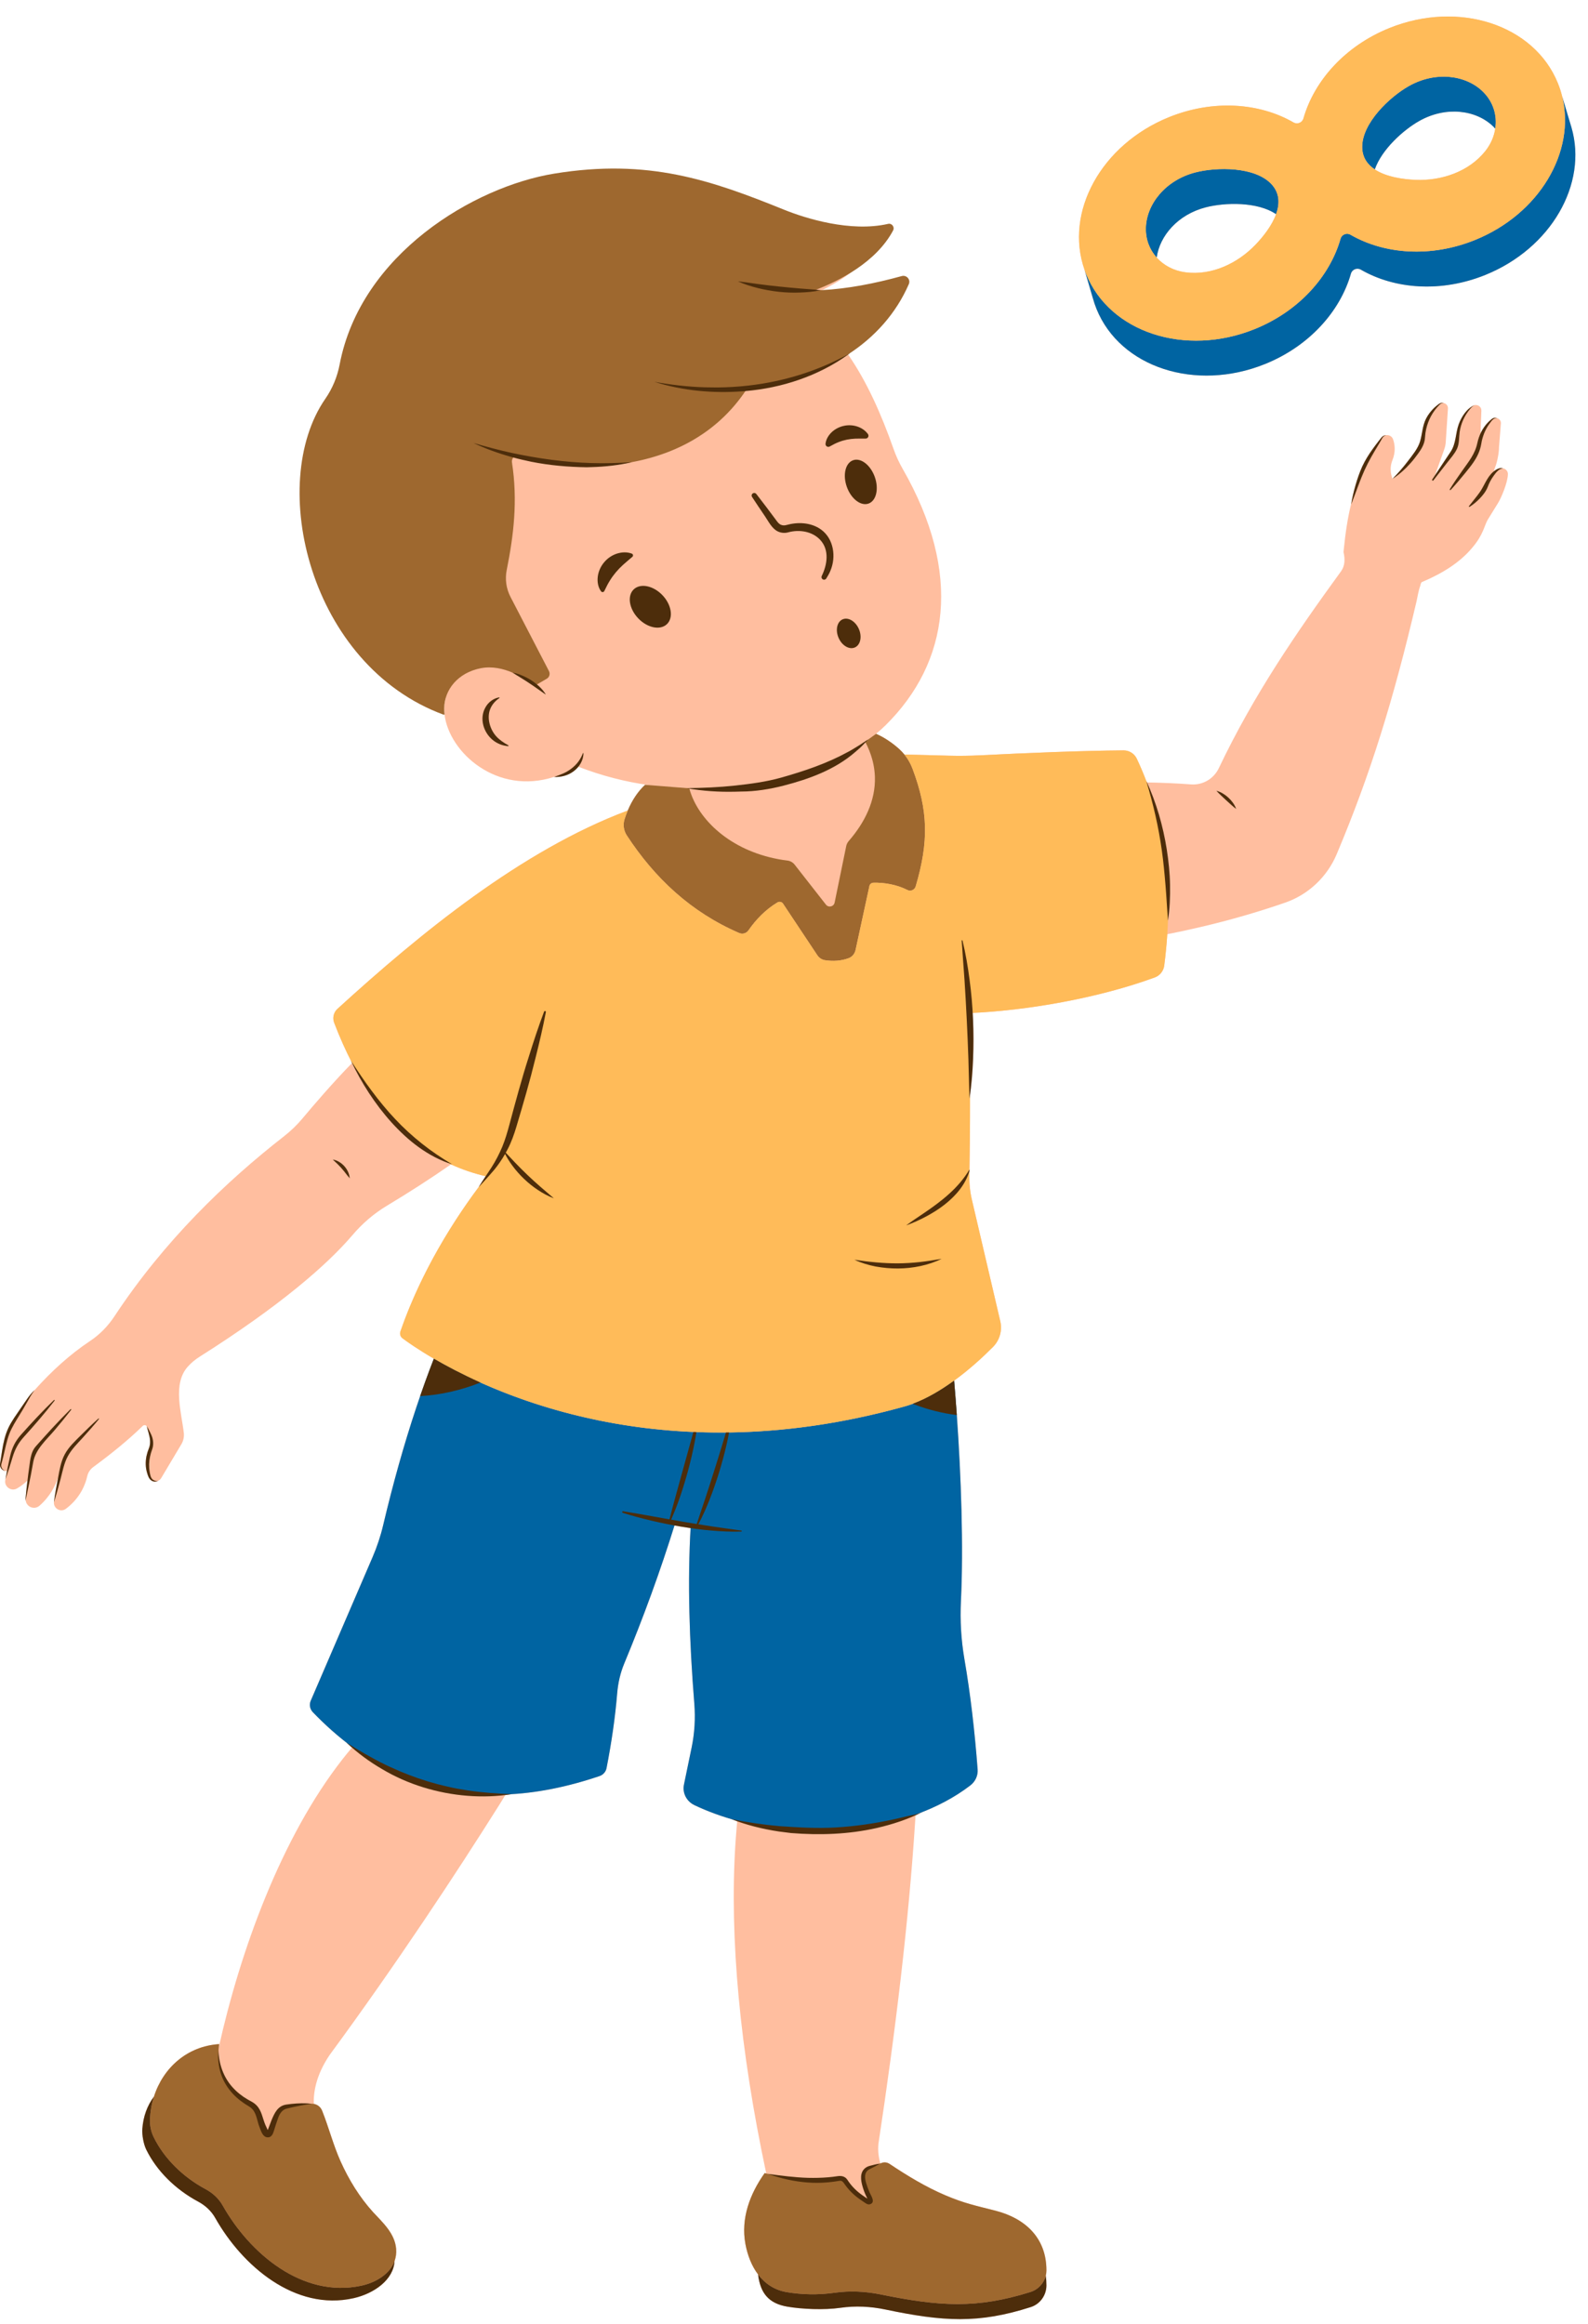 <?xml version="1.0" encoding="UTF-8"?><svg xmlns="http://www.w3.org/2000/svg" xmlns:xlink="http://www.w3.org/1999/xlink" height="1478.4" preserveAspectRatio="xMidYMid meet" version="1.0" viewBox="-0.0 -10.5 1010.2 1478.4" width="1010.2" zoomAndPan="magnify"><g id="change1_1"><path d="M999.653,70.475h0.011l-0.132-0.419 c-0.022-0.066-0.044-0.143-0.066-0.209l-5.706-19 c-0.694-2.842-1.597-5.65-2.721-8.415c-15.057-37.229-63.09-52.924-107.28-35.048 c-27.965,11.312-47.692,33.362-54.587,57.462c-0.771,2.709-3.866,3.965-6.311,2.555 c-21.709-12.545-51.217-14.682-79.182-3.37 c-43.176,17.469-66.703,60.502-53.728,97.191l5.309,18.141h0.011 c0.617,2.236,1.366,4.461,2.258,6.664c15.057,37.229,63.079,52.913,107.269,35.048 c27.977-11.312,47.703-33.362,54.587-57.473c0.771-2.699,3.877-3.954,6.311-2.544 c21.709,12.534,51.217,14.671,79.193,3.359 C986.788,147.465,1010.194,106.425,999.653,70.475z M798.784,145.075 c-11.367,11.918-27.932,19.881-44.674,17.678c-7.325-0.958-13.768-4.351-18.284-9.384 c1.917-13.922,13.515-27.36,31.116-31.931 c12.281-3.183,33.12-3.701,44.828,4.329 C809.116,133.124,803.443,140.195,798.784,145.075z M944.89,85.597 c-10.508,13.217-27.955,19.011-44.399,18.339 c-7.809-0.319-18.614-1.795-25.917-6.642c4.395-12.733,18.141-25.091,28.263-30.818 c17.116-9.66,36.391-7.016,47.13,3.558c0.43,0.43,0.848,0.859,1.234,1.3 C950.441,76.367,948.304,81.291,944.89,85.597z M956.003,287.424 c0.033-0.011,0.055-0.022,0.088-0.022c-1.399-0.396-2.963,0.11-4.218,0.859 c-0.551,0.33-1.068,0.705-1.542,1.09c0.044-0.242,0.088-0.474,0.143-0.727 l0.76-2.203c1.212-2.875,2.401-9.175,2.346-12.292l1.223-15.497 c-0.033-1.52-1.024-2.632-2.258-3.04c0.011,0,0.011,0,0.022,0 c-0.529-0.253-1.157-0.363-1.773-0.297c-0.628,0.077-1.234,0.341-1.74,0.738 c-0.947,0.727-1.839,1.553-2.677,2.423c-1.641,1.751-3.051,3.767-4.141,5.948 c-0.154,0.286-0.286,0.595-0.419,0.892l0.551-14.484 c0.11-2.478-2.192-4.053-4.307-3.547c0.132-0.055,0.242-0.132,0.374-0.187 c-0.165,0.066-0.33,0.143-0.496,0.209c-0.374,0.11-0.738,0.286-1.09,0.529 c-4.285,2.346-7.324,7.258-8.911,11.675c-2.06,5.772-1.619,12.193-5.133,17.458 c0,0.011-3.921,5.86-3.921,5.86c-2.005,3.007-4.009,6.014-6.003,9.043 l5.86-16.455c0.54-1.509,0.87-3.095,0.969-4.714l1.388-21.28 c0.121-1.817-1.156-3.172-2.676-3.481c-0.595-0.187-1.278-0.209-1.917-0.011 c-0.672,0.187-1.201,0.639-1.707,1.002c-1.024,0.76-1.994,1.619-2.919,2.522 c-1.807,1.85-3.415,3.943-4.626,6.267c-2.434,4.681-2.423,9.748-3.91,14.737 c-1.355,4.516-4.868,8.679-7.677,12.391c-2.996,3.976-6.311,7.721-9.869,11.345 l-0.011,0.011c-1.267-3.822-1.707-7.677-0.022-11.873 c2.148-5.331,1.608-9.913,0.43-13.316c-0.694-1.961-2.61-2.908-4.406-2.643 c-1.046,0.022-2.126,0.518-2.864,1.366c-0.694,0.837-1.311,1.652-1.972,2.478 c-1.278,1.663-2.566,3.337-3.778,5.056c-2.467,3.426-4.714,7.049-6.542,10.926 c-1.762,3.899-3.128,7.886-4.307,11.94c-1.035,3.591-1.884,7.214-2.555,10.893 c-2.533,10.045-3.877,19.672-4.923,29.948c-0.055,0.595-0.11,1.19-0.176,1.784 c0.991,4.329,1.024,8.646-1.608,12.259 c-28.142,38.715-55.325,78.147-77.75,125.266 c-3.216,6.73-10.243,10.838-17.678,10.265 c-8.745-0.672-18.394-1.079-28.021-1.245c-0.132-0.297-0.253-0.595-0.397-0.892 c0.022,0.066,0.044,0.132,0.055,0.187c-1.817-4.791-3.844-9.582-6.091-14.363 c-1.542-3.282-4.868-5.364-8.492-5.331c-26.655,0.209-61.493,1.641-91.177,3.139 c-6.598,0.33-13.206,0.419-19.804,0.242l-28.373-0.738 c-1.024-1.245-2.137-2.434-3.337-3.525c-4.527-4.119-9.979-7.622-14.671-9.66 l-0.385,0.275c2.236-1.784,4.373-3.69,6.41-5.705 c40.5-40.037,49.025-96.651,10.827-163.233 c-2.247-3.943-4.163-8.052-5.661-12.325c-8.029-22.789-17.094-43.088-28.99-60.282 c0.286-0.198,0.672-0.551,0.958-0.76c-0.231,0.121-0.562,0.408-0.793,0.529 c-0.077,0.044-0.154,0.077-0.231,0.121l-0.749-2.214 c12.667-9.748,22.943-22.194,29.552-37.383c1.201-2.754-1.366-5.661-4.263-4.868 c-16.257,4.461-32.371,7.655-48.728,8.525c-0.738,0.154-1.476,0.275-2.214,0.408 l-0.782-0.672c13.724-5.298,36.237-16.522,46.492-35.775 c1.09-2.071-0.716-4.527-3.007-3.998c-22.723,5.199-49.983-3.37-62.628-8.481 c-44.245-17.909-81.98-31.16-138.968-21.853 c-48.243,7.853-116.763,48.452-129.518,115.221 c-1.421,7.435-4.34,14.517-8.657,20.729 c-34.805,50.292-10.585,157.219,67.474,189.161 c-0.573,2.071-0.881,4.207-0.903,6.377c-0.011,1.289,0.066,2.599,0.22,3.91 c2.864,24.21,33.44,51.558,69.787,39.685c-0.044,0.022-0.077,0.033-0.11,0.044 c2.181,0.143,4.384-0.11,6.51-0.705c3.458-0.936,6.653-2.985,8.933-5.783 c14.726,5.705,29.761,9.594,44.928,11.697l-2.478-0.198 c-4.494,4.141-8.25,9.792-11.014,16.356 c-67.661,25.366-132.106,78.235-184.678,126.192 c-2.456,2.236-3.26,5.76-2.082,8.867c3.47,9.054,7.258,17.59,11.4,25.575 c-12.402,12.689-24.716,27.084-31.457,35.158 c-3.536,4.23-7.501,8.063-11.851,11.455 c-36.975,28.847-76.23,66.516-107.842,114.505 c-4.097,6.201-9.307,11.598-15.486,15.717c-12.567,8.349-24.298,18.912-35.345,31.281 c-0.011,0.011-0.011,0.011-0.022,0.022c-1.773,1.652-3.326,3.58-4.714,5.573 c-1.399,1.994-2.787,3.987-4.13,6.014c-2.721,4.053-5.739,8.018-7.809,12.446 c-2.126,4.56-3.172,9.439-3.943,14.242l-1.123,7.203 c-0.088,0.606-0.22,1.167-0.253,1.861c-0.011,0.672,0.121,1.344,0.43,1.928 c0.595,1.167,1.751,1.971,2.952,2.159l-0.011-0.011 c0.341,0.088,0.705,0.121,1.068,0.11c-0.341,1.762-0.683,3.525-1.002,5.298 v0.022c-1.134,4.351,3.569,7.93,7.446,5.661 c2.688-1.575,4.846-3.293,6.62-5.045c-0.187,1.531-0.385,3.062-0.562,4.604 l-0.419,4.196l-0.209,2.104c-0.088,0.694-0.077,1.432,0.088,2.104 c0.617,3.844,5.43,5.882,8.712,3.051c6.741-5.849,10.155-12.799,11.907-18.163 c-0.044,0.22-0.088,0.441-0.132,0.661c-0.98,5.089-1.883,10.188-2.599,15.332 c-0.231,4.031,4.362,6.565,7.589,4.152c9.351-6.972,12.534-15.883,13.614-20.707 c0.518-2.357,1.883-4.45,3.833-5.871c11.664-8.58,22.381-17.281,31.49-26.17 c0.793-0.782,2.093-0.573,2.632,0.352c0.363,1.564,0.804,3.095,1.223,4.626 c0.826,2.963,1.278,6.256,0.077,9.186c-0.661,1.608-1.19,3.271-1.553,4.99 c-0.694,3.414-0.683,7.049,0.297,10.42c0.463,1.597,1.068,3.668,2.368,4.791 c1.377,1.245,3.459,1.366,4.857,0.496c-0.165,0.077-0.341,0.121-0.518,0.154 c0.925-0.264,1.773-0.859,2.335-1.806l12.865-21.599 c1.267-2.148,1.817-4.67,1.531-7.159c-1.487-13.063-7.225-31.149,2.467-42.075 c2.236-2.533,4.879-4.692,7.732-6.487c50.589-31.986,80.889-58.277,97.014-77.2 c6.267-7.38,13.636-13.757,21.941-18.746c13.999-8.415,27.635-17.171,40.808-26.335 c6.928,3.183,14.264,5.694,22.062,7.523c-0.132,0.209-0.275,0.408-0.408,0.617 c-1.388,2.115-2.765,4.219-4.086,6.366c0,0,0,0,0.011,0 c-14.825,19.837-36.27,52.693-49.763,91.805c-0.54,1.586,0,3.348,1.344,4.34 c3.238,2.412,9.968,7.159,19.947,12.964c-1.894,4.868-3.745,9.803-5.551,14.814 c-1.068,2.974-2.137,5.97-3.172,8.988c-0.837,2.401-1.652,4.824-2.467,7.258 c-7.897,23.681-14.88,48.728-21.06,74.832 c-1.641,6.961-3.91,13.768-6.741,20.355l-39.354,91.397 c-1.068,2.478-0.507,5.32,1.377,7.28c6.961,7.248,14.131,13.702,21.467,19.407 c1.112,1.046,2.258,2.071,3.414,3.073c-0.154,0.198-0.308,0.385-0.463,0.573 c-1.861,2.203-3.69,4.45-5.485,6.752 c-39.035,49.796-65.15,121.995-78.83,183.587 c0.143-1.432,0.33-2.258,0.33-2.258c-20.542,1.3-35.753,15.233-41.535,33.396 c-4.252,5.683-6.807,12.611-7.391,20.531c-0.286,3.866,0.782,9.715,2.489,13.195 c6.609,13.471,18.438,25.256,33.087,33.12c4.505,2.412,8.327,5.948,10.827,10.398 c17.105,30.344,50.721,59.433,88.06,50.996c13.239-2.996,25.388-11.851,26.005-23.637 c0.848-2.346,1.223-4.934,0.991-7.765c-0.793-9.737-8.426-16.643-14.671-23.35 c-8.668-9.572-15.453-20.663-20.718-32.415 c-4.681-10.464-7.468-21.577-11.708-32.162c-0.914-2.258-2.93-3.877-5.276-4.285 c-0.22-7.038,1.168-17.876,10.056-31.072 c42.67-58.057,80.504-115.563,107.985-159.201c0.716-1.135,1.421-2.28,2.126-3.426 c0.562-0.925,1.124-1.85,1.674-2.776c1.333-0.165,2.665-0.341,3.987-0.551 c17.953-1.068,36.612-4.968,55.92-11.51c2.324-0.782,4.031-2.743,4.483-5.089 c3.161-16.202,5.496-32.162,6.763-47.571c0.54-6.554,2.005-12.986,4.538-19.066 c11.94-28.747,22.568-57.759,31.909-87.718c1.454,0.264,2.897,0.529,4.351,0.771 c1.961,0.319,3.932,0.617,5.904,0.903c-2.016,34.717-0.782,72.375,2.368,111.785 c0.738,9.252,0.187,18.57-1.685,27.668l-4.923,23.791 c-1.09,5.32,1.696,10.651,6.719,13.041c7.501,3.558,15.442,6.531,23.659,8.922 h-0.044c1.179,0.463,2.379,0.903,3.569,1.333 c-0.33,3.437-0.628,6.928-0.881,10.475c-0.11,1.432-0.209,2.886-0.297,4.34 c-3.745,59.092,2.809,130.289,19.65,209.24 c-0.341-0.088-0.683-0.165-1.024-0.253c-9.373,13.228-15.266,28.781-12.237,45.126 c1.311,7.038,3.91,13.878,8.04,19.341c1.476,12.259,7.038,18.526,18.636,20.52 c9.296,1.597,23.439,2.225,33.759,0.727c9.516-1.366,19.209-0.881,28.626,1.09 c36.821,7.699,59.202,9.12,92.477-1.553c5.871-1.883,9.935-7.446,9.946-13.757 c0-2.159-0.132-4.23-0.408-6.201c0.264-1.09,0.408-2.225,0.408-3.381 c0.044-20.531-13.305-33.076-32.404-37.989 c-12.777-3.282-19.716-4.615-32.041-9.869c-12.479-5.32-24.121-12.424-35.378-19.925 c-1.487-0.991-3.348-1.212-5.012-0.584l-0.771,0.286 c-1.234-3.943-1.674-8.162-1.267-12.38 c10.882-71.979,19.297-141.634,23.394-205.627c0.077-1.156,0.154-2.302,0.22-3.459 c1.553-0.683,3.095-1.399,4.615-2.159c-0.914,0.463-1.95,0.826-3.018,1.135 c12.325-4.582,23.615-10.574,33.252-17.964c3.183-2.445,4.945-6.256,4.648-10.177 c-1.839-24.298-4.549-47.835-8.426-70.338 c-2.093-12.193-2.798-24.562-2.192-36.909c1.674-34.365,0.132-79.248-2.632-118.316 c-0.529-7.512-1.101-14.814-1.707-21.786c10.31-7.501,19.099-15.751,24.749-21.456 c4.252-4.296,5.992-10.464,4.615-16.345l-18.042-77.2 c-1.19-5.045-1.729-10.221-1.63-15.409c0.022-0.936,0.033-1.95,0.055-3.029 c0-0.297,0.011-0.595,0.011-0.903c0.187-10.849,0.408-28.23,0.352-47.604 c1.035-7.512,1.641-15.079,1.95-22.657c0.385-9.759,0.308-19.573-0.242-29.353 c35.841-1.729,80.372-9.549,115.838-22.557c3.271-1.201,5.573-4.13,6.014-7.578 c0.848-6.653,1.509-13.283,1.938-19.914c7.247-1.432,14.517-3.007,21.786-4.725 c17.7-4.164,35.422-9.219,53.232-15.387 c14.803-5.133,26.699-16.422,32.779-30.873 c21.39-50.831,35.797-97.092,50.809-160.997c0.408-1.718,1.167-6.774,2.357-9.715 c0.176-1.046,0.463-1.872,0.881-2.291c13.03-5.496,24.298-12.424,32.261-22.04 c7.005-8.217,7.666-14.231,9.726-17.656l6.708-10.871 c1.939-3.238,5.981-12.589,6.146-18.097 C959.318,289.209,957.776,287.678,956.003,287.424z M284.854,729.299 c0.022,0,0.033,0.011,0.044,0.011c0.209,0.11,0.43,0.209,0.639,0.319 C285.306,729.519,285.085,729.409,284.854,729.299z" fill="#FFBE9F"/></g><g id="change2_1"><path d="M999.653,70.475h0.011l-0.132-0.419 c-0.022-0.066-0.044-0.143-0.066-0.209l-5.706-19 c8.713,35.312-14.572,74.81-55.468,91.342 c-27.977,11.312-57.484,9.175-79.193-3.359c-2.434-1.41-5.54-0.154-6.311,2.555 c-6.895,24.099-26.611,46.15-54.587,57.462 c-44.19,17.876-92.212,2.181-107.269-35.048c-0.341-0.848-0.672-1.707-0.969-2.566 c0-0.011-0.011-0.011-0.011-0.011l5.309,18.141h0.011 c0.617,2.236,1.366,4.461,2.258,6.664c15.057,37.229,63.079,52.913,107.269,35.048 c27.977-11.312,47.703-33.362,54.587-57.473c0.771-2.699,3.877-3.954,6.311-2.544 c21.709,12.534,51.217,14.671,79.193,3.359 C986.788,147.465,1010.194,106.425,999.653,70.475z M943.359,47.818 c-10.739-10.585-30.003-13.228-47.119-3.558 c-12.303,6.95-29.904,23.659-29.684,38.969c0.099,6.465,3.337,10.959,8.018,14.065 c4.395-12.733,18.141-25.091,28.263-30.818c17.116-9.66,36.391-7.016,47.13,3.558 c0.43,0.43,0.848,0.859,1.234,1.3 C952.49,62.985,950,54.361,943.359,47.818z M808.774,106.602 c-10.486-11.169-34.761-10.937-48.43-7.38 c-19.022,4.946-31.038,20.244-31.402,35.312c-0.176,7.38,2.434,13.9,6.884,18.835 c1.917-13.922,13.515-27.36,31.116-31.931 c12.281-3.183,33.12-3.701,44.828,4.329 C814.171,119.158,814.138,112.307,808.774,106.602z M617.268,1125.397 c-10.045,7.71-21.875,13.911-34.816,18.559 c-34.376,12.369-76.506,13.867-113.437,3.932 c-9.494-2.555-18.636-5.86-27.216-9.924c-5.023-2.39-7.809-7.721-6.719-13.041 l4.923-23.791c1.872-9.098,2.423-18.416,1.685-27.668 c-3.183-39.762-4.406-77.739-2.324-112.71l-9.869-2.093 c-9.439,30.433-20.222,59.885-32.338,89.062 c-2.533,6.08-3.998,12.512-4.538,19.066c-1.267,15.409-3.602,31.369-6.763,47.571 c-0.452,2.346-2.159,4.307-4.483,5.089c-20.663,7.005-40.577,10.97-59.687,11.686 c-35.323,1.355-67.915-8.327-97.532-30.124 c-8.624-6.355-17.006-13.735-25.124-22.183c-1.883-1.96-2.445-4.802-1.377-7.28 l39.354-91.397c2.831-6.587,5.1-13.393,6.741-20.355 c6.179-26.104,13.162-51.151,21.06-74.832c0.815-2.434,1.63-4.857,2.467-7.258 c1.035-3.018,2.104-6.014,3.172-8.988c1.806-5.012,3.657-9.946,5.551-14.814 c43.848,25.575,150.401,71.77,298.974,30.51 c11.124-2.985,22.238-9.439,31.986-16.544c0.606,6.972,1.179,14.275,1.707,21.786 c2.765,39.068,4.307,83.951,2.632,118.316c-0.606,12.347,0.099,24.716,2.192,36.909 c3.877,22.502,6.587,46.04,8.426,70.338 C622.213,1119.141,620.451,1122.952,617.268,1125.397z" fill="#0064A2"/></g><g id="change3_1"><path d="M578.144,170.265 c-8.195,18.835-21.742,33.693-38.451,44.586 c-19.639,10.827-41.205,17.392-63.355,19.925 c-6.675,0.771-13.393,1.179-20.134,1.223l-8.007-0.099 c-10.673-0.341-21.335-1.564-31.942-3.503c18.086,5.76,37.306,7.435,56.195,6.047 c0.584-0.044,1.156-0.088,1.74-0.143c-0.011,0.033-0.033,0.055-0.055,0.088 c-0.066,0.099-0.132,0.198-0.198,0.297c-0.341,0.507-0.683,1.002-1.035,1.487 c-0.419,0.584-0.837,1.168-1.256,1.74c-0.441,0.595-0.881,1.179-1.322,1.751 c-0.419,0.551-0.837,1.079-1.267,1.608c-0.441,0.551-0.881,1.09-1.333,1.619 c-0.297,0.352-0.595,0.705-0.892,1.057c-0.154,0.176-0.308,0.352-0.452,0.518 c-0.463,0.54-0.936,1.068-1.421,1.586c-1.421,1.575-2.886,3.084-4.373,4.527 c-0.87,0.848-1.751,1.663-2.643,2.467c-0.022,0.022-0.055,0.044-0.077,0.066 c-0.11,0.099-0.209,0.198-0.319,0.286c-0.275,0.253-0.551,0.496-0.826,0.727 c-0.11,0.099-0.231,0.198-0.341,0.297c-3.04,2.632-6.19,5.034-9.417,7.214 c-1.079,0.727-2.17,1.432-3.26,2.115c-0.958,0.617-1.927,1.201-2.908,1.762 c-1.168,0.672-2.346,1.333-3.525,1.949c-0.463,0.253-0.936,0.496-1.41,0.738 c-0.452,0.231-0.903,0.463-1.355,0.683c-1.641,0.815-3.293,1.586-4.956,2.302 c-0.826,0.375-1.663,0.716-2.5,1.057c-0.991,0.408-1.983,0.804-2.985,1.179 c-0.826,0.308-1.652,0.606-2.478,0.892c-0.319,0.121-0.628,0.231-0.947,0.33 c-0.705,0.253-1.41,0.485-2.115,0.705c-0.033,0.011-0.055,0.022-0.088,0.033 c-0.87,0.275-1.729,0.551-2.599,0.804c-0.694,0.209-1.388,0.408-2.082,0.606 c-0.98,0.275-1.95,0.529-2.919,0.771c-0.738,0.198-1.476,0.374-2.203,0.551 c-0.022,0-0.033,0-0.044,0.011c-0.793,0.176-1.575,0.363-2.357,0.529 c-0.374,0.088-0.749,0.165-1.124,0.242c-0.683,0.143-1.366,0.286-2.049,0.408 c-0.363,0.077-0.716,0.143-1.079,0.209c-0.011,0-0.011,0.011-0.022,0 c-8.525,0.606-17.028,0.826-25.487,0.584c-17.05-0.474-33.847-2.842-50.523-6.366 c-8.316-1.828-16.566-3.998-24.793-6.432c7.743,3.712,15.883,6.609,24.176,8.922 c0.408,0.121,0.804,0.231,1.212,0.341c-0.672,0.815-1.046,1.961-0.87,3.062 c3.8,24.54,1.057,46.558-3.326,68.52c-1.168,5.805-0.341,11.829,2.39,17.094 l24.496,47.241c0.892,1.729,0.275,3.855-1.41,4.835l-6.245,3.635 c-2.809-2.368-6.003-4.285-9.395-5.683c-1.861-0.782-3.789-1.41-5.783-1.784 c-0.121-0.022-0.242-0.044-0.363-0.066c0.022,0.011,0.044,0.033,0.066,0.044 c-5.816-2.511-12.942-4.241-20.211-2.842c-14.605,2.831-23.229,13.713-23.328,25.531 c-0.011,1.289,0.066,2.599,0.22,3.91l-0.507,0.165 c-85.626-31.457-112.644-147.108-75.338-201.001 c4.549-6.554,7.622-14.01,9.12-21.841 C229.496,151.023,301.695,108.243,352.537,99.96 c60.05-9.803,99.812,4.163,146.436,23.031c13.327,5.386,42.053,14.418,65.998,8.933 c2.412-0.551,4.318,2.038,3.161,4.219c-10.805,20.288-34.53,32.118-48.992,37.691 c-3.404-0.297-6.796-0.529-10.177-0.793c-8.8-0.749-17.601-1.608-26.357-2.787 c-4.384-0.595-8.778-1.256-13.25-1.784c4.108,1.85,8.404,3.227,12.766,4.307 c8.657,2.148,17.865,3.216,26.787,2.831c4.494-0.132,8.977-0.562,13.393-1.487 h-0.044c17.248-0.903,34.244-4.285,51.393-8.988 C576.702,164.295,579.411,167.357,578.144,170.265z M376.471,284.098 c-17.05-0.474-33.847-2.842-50.523-6.366c-8.316-1.828-16.566-3.998-24.793-6.432 c7.743,3.712,15.883,6.609,24.176,8.922c0.408,0.121,0.804,0.231,1.212,0.341 c0.782-0.947,1.949-1.465,3.15-1.002c0.485,0.187,1.013,0.385,1.564,0.573 c0.551,0.198,1.146,0.386,1.762,0.584c1.531,0.474,3.26,0.958,5.166,1.421 c1.531,0.375,3.183,0.738,4.923,1.079c0.43,0.088,0.87,0.165,1.322,0.253 c0.771,0.143,1.564,0.286,2.379,0.419c3.392,0.584,7.093,1.068,11.047,1.443 c1.586,0.154,3.227,0.286,4.89,0.385c4.009,0.264,8.217,0.397,12.578,0.341 c0.452,0,0.914-0.011,1.377-0.022h0.242c0.749-0.022,1.509-0.044,2.269-0.066 c0.639-0.022,1.289-0.044,1.938-0.077c0.132-0.011,0.253-0.011,0.386-0.022 c0.496-0.022,0.991-0.044,1.498-0.077c0.121,0,0.242-0.011,0.363-0.022 c0.551-0.033,1.101-0.066,1.652-0.11c1.972-0.143,3.965-0.319,5.97-0.54 c0.969-0.099,1.939-0.22,2.908-0.341l0.231-0.033 c0.804-0.099,1.608-0.209,2.412-0.33c0.165-0.022,0.342-0.055,0.507-0.077 c0.782-0.11,1.564-0.242,2.335-0.374c0.76-0.121,1.531-0.253,2.291-0.396 c0.055-0.011,0.121-0.022,0.176-0.033c0.033,0,0.066-0.011,0.099-0.022 c-0.011,0-0.011,0.011-0.022,0C393.434,284.12,384.931,284.34,376.471,284.098z M326.4,417.482c-0.121-0.022-0.242-0.044-0.363-0.066 c0.022,0.011,0.044,0.033,0.066,0.044c0.121,0.044,0.242,0.099,0.363,0.154 c7.941,3.492,13.393,8.338,13.393,8.338l1.718-1.002 c-2.809-2.368-6.003-4.285-9.395-5.683 C330.321,418.484,328.394,417.857,326.4,417.482z M476.339,234.776 c-6.675,0.771-13.393,1.179-20.134,1.223l-8.007-0.099 c-10.673-0.341-21.335-1.564-31.942-3.503c18.086,5.76,37.306,7.435,56.195,6.047 c0.584-0.044,1.156-0.088,1.74-0.143c0,0,0,0,0.011,0 c0.385-0.573,0.771-1.156,1.145-1.74h0.011 c23.262-2.379,45.61-9.549,64.115-21.566c0.077-0.044,0.143-0.099,0.22-0.143 C520.055,225.678,498.489,232.242,476.339,234.776z M508.908,175.607 c4.494-0.132,8.977-0.562,13.393-1.487h-0.044 c-1.443,0.077-2.886,0.132-4.329,0.176c0.396-0.143,0.804-0.297,1.212-0.463 c-3.404-0.297-6.796-0.529-10.177-0.793c-8.8-0.749-17.601-1.608-26.357-2.787 c-4.384-0.595-8.778-1.256-13.25-1.784c4.108,1.85,8.404,3.227,12.766,4.307 C490.779,174.924,499.987,175.992,508.908,175.607z M580.491,478.535 c-1.234-3.271-2.974-6.3-5.155-8.999c-1.024-1.245-2.137-2.434-3.337-3.525 c-4.527-4.119-9.979-7.622-14.671-9.66l-0.385,0.275l-6.576,4.736 c1.983,3.734,3.448,7.435,4.45,11.08c0.143,0.485,0.275,0.969,0.385,1.454 c0.165,0.672,0.319,1.355,0.452,2.027c0.099,0.463,0.187,0.914,0.253,1.377 c0.077,0.419,0.143,0.837,0.198,1.256c0.033,0.187,0.066,0.375,0.077,0.573 c0.066,0.452,0.121,0.914,0.165,1.366c0.055,0.529,0.099,1.057,0.132,1.586 c0.022,0.33,0.044,0.661,0.055,1.002c0.022,0.242,0.022,0.474,0.033,0.705 c0.463,15.035-6.377,28.946-16.632,40.753c-0.804,0.925-1.366,2.016-1.608,3.205 l-7.38,35.984c-0.54,2.61-3.888,3.403-5.529,1.3l-19.892-25.421 c-1.112-1.432-2.743-2.39-4.549-2.61c-0.969-0.121-1.928-0.253-2.875-0.396 c-0.099-0.022-0.198-0.033-0.297-0.044c-0.881-0.143-1.762-0.286-2.621-0.452 c-0.033,0-0.055-0.011-0.077-0.011c-0.947-0.176-1.894-0.363-2.82-0.573 c-0.892-0.198-1.784-0.397-2.654-0.617c-0.099-0.033-0.198-0.055-0.286-0.077 c-0.859-0.209-1.707-0.441-2.544-0.683c-0.903-0.253-1.784-0.518-2.654-0.793 c-0.914-0.297-1.817-0.595-2.71-0.914c-0.815-0.286-1.608-0.584-2.401-0.892 c-0.826-0.319-1.652-0.65-2.456-1.002c-0.11-0.044-0.22-0.088-0.341-0.143 c-0.639-0.275-1.289-0.562-1.916-0.848c-0.088-0.044-0.187-0.088-0.275-0.132 c-0.738-0.341-1.476-0.694-2.192-1.057c-1.531-0.771-3.007-1.575-4.45-2.423 c-0.694-0.397-1.377-0.815-2.049-1.245c-0.066-0.033-0.121-0.066-0.187-0.11 c-0.661-0.419-1.311-0.837-1.939-1.267c-0.033-0.022-0.066-0.044-0.099-0.066 c-0.606-0.408-1.19-0.826-1.773-1.245c-0.121-0.077-0.231-0.165-0.352-0.253 c-0.562-0.408-1.123-0.826-1.663-1.256c-0.617-0.474-1.223-0.958-1.817-1.454 c-0.661-0.54-1.3-1.09-1.917-1.652c-0.463-0.408-0.925-0.826-1.366-1.245 c-0.121-0.11-0.242-0.231-0.352-0.33c-0.474-0.463-0.936-0.914-1.388-1.377 c-0.639-0.639-1.256-1.289-1.85-1.95c-0.419-0.463-0.826-0.914-1.212-1.377 c-0.573-0.661-1.112-1.322-1.63-1.983c-0.363-0.463-0.716-0.925-1.057-1.388 c-0.43-0.573-0.837-1.145-1.234-1.729c-0.397-0.584-0.782-1.156-1.145-1.74 c-0.352-0.551-0.683-1.101-1.002-1.652c-0.022-0.033-0.044-0.066-0.055-0.099 c-0.297-0.496-0.573-1.002-0.837-1.498c-0.121-0.209-0.231-0.419-0.33-0.628 c-0.253-0.474-0.496-0.947-0.716-1.432c-0.308-0.628-0.595-1.267-0.87-1.906 c-0.242-0.562-0.474-1.123-0.683-1.696c-0.551-1.443-1.024-2.886-1.41-4.329 l-25.641-2.038l-2.478-0.198c-4.494,4.141-8.25,9.792-11.014,16.356 c-0.76,1.806-1.454,3.69-2.06,5.617c-1.09,3.447-0.529,7.203,1.454,10.232 c17.832,27.272,40.863,48.849,71.505,62.088c2.115,0.914,4.571,0.209,5.882-1.685 c4.714-6.796,10.794-13.195,18.471-17.788c1.201-0.716,2.765-0.374,3.536,0.793 l21.808,32.812c1.112,1.663,2.853,2.842,4.835,3.15 c5.298,0.815,10.309,0.463,15.002-1.245c2.313-0.826,3.976-2.853,4.494-5.243 l8.823-40.72c0.253-1.167,1.278-2.027,2.478-2.06 c6.664-0.209,14.913,1.135,21.687,4.615c2.06,1.068,4.593-0.066,5.254-2.291 C590.987,524.795,590.459,505.024,580.491,478.535z M633.271,1395.943 c-12.777-3.282-19.716-4.615-32.041-9.869c-12.479-5.32-24.121-12.424-35.378-19.925 c-1.487-0.991-3.348-1.212-5.012-0.584l-0.771,0.286l-7.016,2.643 c-2.985,1.123-4.714,4.252-4.075,7.38c0.87,4.296,2.434,8.756,4.725,12.865 c0.573,1.024-0.617,2.148-1.619,1.52c-6.069-3.778-10.442-7.258-14.197-13.019 c-0.881-1.366-2.478-2.115-4.086-1.839c-15.839,2.699-30.532,0.771-46.348-3.128 c-0.341-0.088-0.683-0.165-1.024-0.253c-9.373,13.228-15.266,28.781-12.237,45.126 c1.311,7.038,3.91,13.878,8.04,19.341c4.329,5.738,10.342,9.957,18.295,11.279 c9.549,1.597,19.716,1.883,30.334,0.396c9.792-1.377,19.76-0.892,29.452,1.079 c37.878,7.699,60.909,9.12,95.131-1.542c4.934-1.542,8.624-5.529,9.825-10.387 c0.264-1.09,0.408-2.225,0.408-3.381 C665.72,1413.401,652.37,1400.855,633.271,1395.943z M251.998,1420.196 c-0.793-9.737-8.426-16.643-14.671-23.35 c-8.668-9.572-15.453-20.663-20.718-32.415 c-4.681-10.464-7.468-21.577-11.708-32.162c-0.914-2.258-2.93-3.877-5.276-4.285 c-0.396-0.066-0.815-0.099-1.234-0.099c-5.298,0.088-10.761,0.76-16.356,1.861 c-2.533,0.496-4.67,2.203-5.738,4.56c-0.672,1.476-1.311,3.018-1.883,4.549 c-1.057,2.743-1.961,5.419-2.588,7.402c-0.33,1.024-1.498,1.344-2.28,0.815 c-0.198-0.132-0.374-0.308-0.496-0.551c-1.366-2.577-3.227-6.598-4.428-11.378 c-0.76-3.018-2.743-5.617-5.485-7.104c-20.476-11.047-20.63-29.441-20.002-35.819 c0.143-1.432,0.33-2.258,0.33-2.258c-20.542,1.3-35.753,15.233-41.535,33.396 c-1.476,4.637-2.335,9.538-2.522,14.583c-0.143,3.877,0.672,7.743,2.379,11.224 c6.609,13.471,18.427,25.256,33.087,33.12c4.505,2.412,8.316,5.948,10.827,10.409 c17.094,30.333,50.611,58.96,88.049,50.985 c9.032-1.917,18.207-7.247,21.258-15.717 C251.855,1425.615,252.23,1423.027,251.998,1420.196z" fill="#9E682F"/></g><g id="change4_1"><path d="M742.567,583.865c-0.43,6.631-1.09,13.261-1.938,19.914 c-0.441,3.448-2.743,6.377-6.014,7.578 c-36.182,13.272-81.826,21.159-118.03,22.668 c-0.176-0.253-0.33-0.518-0.507-0.771c1.465,36.491,0.991,79.887,0.639,100.275 c0,0.308-0.011,0.606-0.011,0.903c-0.022,1.079-0.033,2.093-0.055,3.029 c-0.099,5.188,0.441,10.365,1.63,15.409l18.042,77.2 c1.377,5.882-0.364,12.05-4.615,16.345c-5.65,5.705-14.44,13.955-24.749,21.456 c-8.062,5.882-17.072,11.312-26.236,14.693c-1.905,0.716-3.833,1.333-5.749,1.85 c-40.291,11.191-77.486,15.949-111.179,16.422 c-0.661,0.011-1.322,0.022-1.983,0.022c-6.388,0.066-12.655-0.022-18.79-0.264 c-0.639-0.022-1.278-0.044-1.917-0.077c-57.528-2.456-103.48-17.083-135.466-31.435 c-11.829-5.309-21.753-10.574-29.64-15.178 c-9.979-5.805-16.709-10.552-19.947-12.964c-1.344-0.991-1.883-2.754-1.344-4.34 c15.178-43.98,40.401-80.063,54.962-98.612c-8.063-1.839-15.64-4.417-22.778-7.699 c-26.82-12.325-47.351-34.519-62.914-64.5 c-4.141-7.985-7.93-16.522-11.4-25.575c-1.179-3.106-0.374-6.631,2.082-8.867 c52.572-47.957,117.017-100.826,184.678-126.192 c-0.76,1.806-1.454,3.69-2.06,5.617c-1.09,3.447-0.529,7.203,1.454,10.232 c17.832,27.272,40.863,48.849,71.505,62.088c2.115,0.914,4.571,0.209,5.882-1.685 c4.714-6.796,10.794-13.195,18.471-17.788c1.201-0.716,2.765-0.374,3.536,0.793 l21.808,32.812c1.112,1.663,2.853,2.842,4.835,3.15 c5.298,0.815,10.309,0.463,15.002-1.245c2.313-0.826,3.976-2.853,4.494-5.243 l8.823-40.72c0.253-1.167,1.278-2.027,2.478-2.06 c6.664-0.209,14.913,1.135,21.687,4.615c2.06,1.068,4.593-0.066,5.254-2.291 c8.481-28.637,7.952-48.408-2.016-74.898c-1.234-3.271-2.974-6.3-5.155-8.999 l28.373,0.738c6.598,0.176,13.206,0.088,19.804-0.242 c29.684-1.498,64.522-2.93,91.177-3.139c3.624-0.033,6.95,2.049,8.492,5.331 c2.357,5.012,4.472,10.034,6.366,15.068 C741.531,519.045,744.715,551.295,742.567,583.865z M938.292,142.189 c-27.977,11.312-57.484,9.175-79.193-3.359c-2.434-1.41-5.54-0.154-6.311,2.555 c-6.895,24.099-26.611,46.15-54.587,57.462 c-44.19,17.876-92.212,2.181-107.269-35.048c-0.341-0.848-0.672-1.707-0.969-2.566 c0-0.011-0.011-0.011-0.011-0.011c-12.975-36.689,10.552-79.722,53.728-97.191 c27.965-11.312,57.473-9.175,79.182,3.37c2.445,1.41,5.54,0.154,6.311-2.555 c6.895-24.099,26.622-46.15,54.587-57.462 c44.19-17.876,92.223-2.181,107.28,35.048c1.123,2.765,2.027,5.573,2.721,8.415 C1002.473,86.159,979.188,125.656,938.292,142.189z M735.826,153.369 c4.516,5.034,10.959,8.426,18.284,9.384c16.742,2.203,33.307-5.761,44.674-17.678 c4.659-4.879,10.331-11.951,12.986-19.308c2.401-6.609,2.368-13.46-2.996-19.165 c-10.486-11.169-34.761-10.937-48.43-7.38 c-19.022,4.946-31.038,20.244-31.402,35.312 C728.766,141.914,731.376,148.434,735.826,153.369z M943.359,47.818 c-10.739-10.585-30.003-13.228-47.119-3.558 c-12.303,6.95-29.904,23.659-29.684,38.969c0.099,6.465,3.337,10.959,8.018,14.065 c7.303,4.846,18.108,6.322,25.917,6.642c16.444,0.672,33.891-5.122,44.399-18.339 c3.414-4.307,5.551-9.23,6.311-14.264 C952.49,62.985,950,54.361,943.359,47.818z" fill="#FFBB59"/></g><g id="change5_1"><path d="M251.007,1427.962 c-0.617,11.785-12.766,20.641-26.005,23.637 c-37.339,8.437-70.954-20.652-88.06-50.996c-2.5-4.45-6.322-7.985-10.827-10.398 c-14.649-7.864-26.479-19.65-33.087-33.12c-1.707-3.481-2.776-9.329-2.489-13.195 c0.584-7.919,3.139-14.848,7.391-20.531c-1.476,4.637-2.335,9.538-2.522,14.583 c-0.143,3.877,0.672,7.743,2.379,11.224c6.609,13.471,18.427,25.256,33.087,33.12 c4.505,2.412,8.316,5.948,10.827,10.409c17.094,30.333,50.611,58.96,88.049,50.985 C238.781,1441.762,247.956,1436.432,251.007,1427.962z M655.443,1447.699 c-34.222,10.662-57.253,9.241-95.131,1.542c-9.693-1.972-19.661-2.456-29.452-1.079 c-10.618,1.487-20.784,1.201-30.334-0.396 c-7.952-1.322-13.966-5.54-18.295-11.279 c1.472,12.26,7.034,18.523,18.633,20.517c9.296,1.597,23.442,2.228,33.763,0.73 c9.516-1.366,19.209-0.881,28.626,1.09c36.821,7.699,59.202,9.12,92.477-1.553 c5.871-1.883,9.935-7.446,9.946-13.757c0-2.159-0.132-4.23-0.408-6.201 C664.068,1442.17,660.378,1446.157,655.443,1447.699z M34.71,880.213 c-0.105-0.11-0.28-0.113-0.39-0.008c-7.304,7.02-14.15,14.45-20.882,21.983 c-3.718,4.161-5.76,8.297-7.006,13.701c-1.122,4.928-2.119,9.888-2.993,14.88 c1.671-4.785,3.219-9.602,4.642-14.451c1.538-4.969,3.583-8.747,7.061-12.602 c6.758-7.51,13.402-15.121,19.588-23.144 C34.811,880.466,34.806,880.312,34.71,880.213z M45.269,886.432 c0.088-0.113,0.08-0.276-0.023-0.38c-0.112-0.113-0.295-0.114-0.408-0.002 c-3.997,3.964-7.899,8.013-11.703,12.148c-3.364,3.586-6.584,7.3-9.885,10.944 c-0.456,0.504-0.988,1.127-1.406,1.741c-1.63,2.395-2.346,5.481-2.767,8.383 c-0.377,2.784-0.788,5.563-1.127,8.353c-0.364,2.786-0.691,5.579-1.006,8.373 l-0.425,4.199l-0.211,2.1c-0.079,0.7-0.075,1.438,0.098,2.12 c-0.066-0.707,0.035-1.391,0.217-2.07l0.453-2.061 c0.807-4.032,1.774-8.262,2.553-12.392c0.545-2.755,1.019-5.521,1.527-8.282 c1.501-8.164,8.331-14.052,13.472-20.086 C38.272,895.243,41.818,890.88,45.269,886.432z M62.582,892.002 c-3.88,3.469-7.778,7.252-11.512,11c-3.661,3.675-7.424,7.16-9.9,11.784 c-2.458,4.589-3.322,10.027-4.278,15.165c-0.981,5.085-1.893,10.187-2.607,15.333 c1.581-4.949,2.964-9.943,4.278-14.953c1.257-4.79,2.178-10.009,4.627-14.47 c2.471-4.501,6.124-8.029,9.542-11.791c3.482-3.832,6.912-7.715,10.194-11.738 c0.073-0.089,0.072-0.221-0.007-0.31 C62.831,891.923,62.68,891.914,62.582,892.002z M95.855,931.045 c1.451,1.301,3.652,1.384,5.044,0.387c-1.113,0.797-3.266-0.093-4.065-0.944 c-1.1-1.172-1.358-3.117-1.623-4.635c-0.554-3.174-0.462-6.414,0.218-9.553 c0.321-1.573,0.768-3.129,1.344-4.647c0.965-2.587,0.835-5.403-0.005-8.005 c-0.286-0.885-0.667-1.621-1.016-2.397c-0.748-1.519-1.508-3.023-2.378-4.482 c0.377,1.656,0.853,3.272,1.294,4.892c0.828,2.963,1.275,6.257,0.074,9.194 c-0.656,1.604-1.183,3.272-1.55,4.982c-0.698,3.422-0.684,7.051,0.295,10.42 C93.95,927.85,94.562,929.926,95.855,931.045z M0.956,922.966 c-0.187-0.532-0.235-1.097-0.162-1.639c0.075-0.514,0.285-1.121,0.441-1.708 c0.638-2.36,1.186-4.739,1.717-7.105c1.081-4.706,2.174-9.513,4.325-13.869 c2.095-4.242,4.806-8.205,7.209-12.276c1.236-2.094,2.437-4.21,3.63-6.331 c1.143-2.134,2.435-4.167,3.885-6.134c-1.791,1.659-3.346,3.589-4.743,5.597 c-1.395,1.994-2.782,3.992-4.134,6.012c-2.713,4.053-5.729,8.017-7.803,12.452 c-2.128,4.553-3.174,9.44-3.942,14.242l-1.127,7.196 c-0.084,0.603-0.224,1.17-0.251,1.867c-0.01,0.667,0.125,1.34,0.434,1.92 c0.592,1.176,1.741,1.971,2.949,2.161C2.229,924.95,1.326,924.032,0.956,922.966z M915.294,247.469c0.45-0.454,0.832-0.925,1.365-1.186 c0.521-0.289,1.15-0.416,1.783-0.356c-0.604-0.192-1.288-0.214-1.936-0.019 c-0.668,0.19-1.195,0.646-1.703,1.003c-1.031,0.765-1.999,1.62-2.925,2.526 c-1.802,1.853-3.413,3.945-4.624,6.272c-2.435,4.679-2.419,9.745-3.912,14.729 c-1.354,4.518-4.865,8.678-7.669,12.392c-3.009,3.986-6.323,7.742-9.888,11.365 c4.277-2.753,8.125-6.197,11.517-10.031c1.721-1.899,3.274-3.946,4.778-6.013 c1.942-2.67,3.783-5.571,4.284-8.984c0.104-0.677,0.14-1.401,0.198-1.971 c0.435-6.133,2.618-11.981,6.308-16.892 C913.613,249.314,914.435,248.38,915.294,247.469z M951.875,288.26 c-5.264,3.175-6.829,8.577-9.901,13.46c-0.706,1.123-1.546,2.184-2.36,3.273 l-5.127,6.505c-0.079,0.101-0.094,0.248-0.022,0.363 c0.092,0.145,0.284,0.188,0.429,0.096c2.404-1.522,4.565-3.348,6.532-5.404 c1.956-2.066,3.788-4.307,4.959-7.206c0.906-2.505,2.12-4.81,3.701-7.012 c0.79-1.096,1.573-2.187,2.53-3.091c0.94-0.909,2.056-1.677,3.476-1.842 C954.695,287.003,953.129,287.515,951.875,288.26z M942.323,271.775 c0.331-2.239,0.987-4.407,1.79-6.522c0.845-2.098,1.921-4.119,3.256-5.987 c1.386-1.723,2.649-4.256,5.198-3.673c-0.535-0.25-1.154-0.363-1.778-0.295 c-0.621,0.074-1.233,0.342-1.74,0.739c-0.948,0.729-1.833,1.545-2.668,2.415 c-1.648,1.76-3.057,3.77-4.15,5.95c-1.108,2.173-1.886,4.511-2.415,6.89 c-1.476,7.134-5.613,11.971-9.668,17.762c-2.729,3.834-5.396,7.714-7.876,11.731 c-0.087,0.141-0.066,0.329,0.061,0.446c0.144,0.133,0.368,0.125,0.501-0.019 c3.208-3.459,6.228-7.053,9.186-10.695c1.917-2.359,3.758-4.613,5.355-6.97 C939.734,280.069,941.563,276.368,942.323,271.775z M928.545,264.475 c0.758-5.465,3.112-10.643,6.686-14.842c0.896-1.053,1.913-2.073,3.21-2.551 c-5.133,1.889-8.729,7.466-10.496,12.405c-2.069,5.781-1.62,12.198-5.14,17.466 c-0.001,0.002-3.915,5.859-3.915,5.859c-2.614,3.905-5.228,7.813-7.799,11.754 c-0.131,0.202-0.09,0.476,0.103,0.628c0.204,0.161,0.501,0.126,0.662-0.078 c2.918-3.698,5.794-7.429,8.67-11.163c2.147-2.787,4.742-5.574,6.273-8.798 C928.405,271.767,928.045,268.076,928.545,264.475z M876.954,270.202 c-1.282,1.664-2.564,3.333-3.784,5.054c-2.463,3.423-4.712,7.05-6.534,10.92 c-1.768,3.909-3.134,7.887-4.31,11.949c-1.168,4.055-2.12,8.159-2.817,12.321 c1.593-3.91,3.007-7.859,4.476-11.771c0.755-1.949,1.468-3.908,2.26-5.834 c2.32-5.803,5.19-11.264,8.392-16.622l3.231-5.397l1.555-2.728 c0.509-0.828,1.365-1.485,2.393-1.742c-1.057,0.017-2.144,0.511-2.891,1.367 C878.232,268.557,877.617,269.374,876.954,270.202z M777.887,494.312 c-1.264-0.745-2.611-1.364-4.073-1.712c0.99,1.128,2.02,2.111,3.045,3.082 c2.033,1.925,4.093,3.823,6.179,5.689c1.052,0.942,2.118,1.885,3.327,2.776 c-0.466-1.43-1.194-2.721-2.042-3.918 C782.623,497.835,780.362,495.772,777.887,494.312z M218.851,734.618 c0.701,0.867,1.378,1.753,2.048,2.644c0.314,0.418,1.535,1.638,1.537,2.073 c-0.007-1.461-0.39-2.883-0.978-4.207c-1.184-2.663-3.196-4.933-5.699-6.426 c-1.244-0.742-2.608-1.294-4.057-1.479l3.021,2.843 C216.196,731.496,217.562,733.023,218.851,734.618z M436.858,490.944 c10.116,1.826,20.453,2.493,30.787,2.245l3.879-0.108 c8.902,0,18.337-1.534,26.933-3.752c16.271-4.199,32.658-10.15,45.541-21.344 c0-0,2.935-2.551,2.935-2.551c1.921-1.734,3.653-3.682,5.399-5.558 c-1.096,0.694-2.165,1.407-3.23,2.116c-1.064,0.71-2.082,1.469-3.209,2.084 c-2.188,1.312-4.305,2.69-6.558,3.858c-13.379,7.318-27.636,12.105-42.122,16.211 c-9.656,2.737-19.885,4.09-29.84,5.159 C457.297,490.386,447.129,490.794,436.858,490.944z M542.679,282.316 c-4.908,1.752-6.685,9.34-3.968,16.949c2.717,7.609,8.897,12.356,13.805,10.604 c4.908-1.752,6.684-9.34,3.968-16.949S547.587,280.564,542.679,282.316z M536.85,260.422c-2.863,0.609-5.564,1.988-7.683,3.961 c-2.099,1.974-3.679,4.557-4.017,7.399c-0.044,0.369,0.025,0.755,0.223,1.103 c0.492,0.864,1.591,1.165,2.454,0.674l0.168-0.095 c2.071-1.179,3.813-2.042,5.564-2.722c1.733-0.686,3.42-1.178,5.137-1.528 c1.72-0.339,3.465-0.551,5.373-0.641c1.917-0.098,3.957-0.027,6.452-0.042 l0.148-0.001c0.366-0.002,0.736-0.114,1.055-0.345 c0.814-0.589,0.997-1.725,0.408-2.539 C548.893,261.165,542.582,259.153,536.85,260.422z M405.984,382.874 c5.824,6.116,14.001,7.783,18.265,3.723c4.264-4.06,2.999-12.309-2.825-18.425 c-5.824-6.116-14.001-7.783-18.265-3.723 C398.895,368.509,400.16,376.758,405.984,382.874z M402.241,343.784l0.052-0.045 c0.144-0.127,0.259-0.29,0.331-0.483c0.231-0.623-0.086-1.317-0.71-1.548 c-3.047-1.131-6.357-0.982-9.468,0.003c-3.106,1.007-5.993,2.951-8.145,5.535 c-2.165,2.57-3.598,5.761-4.028,9.055c-0.405,3.278,0.12,6.733,2.088,9.412 c0.116,0.156,0.274,0.292,0.462,0.381c0.608,0.287,1.333,0.026,1.62-0.582 l0.038-0.08c1.284-2.725,2.372-4.804,3.582-6.716 c1.182-1.901,2.419-3.571,3.753-5.164c1.342-1.587,2.782-3.101,4.476-4.646 C397.981,347.327,399.922,345.818,402.241,343.784z M522.741,355.94 c-0.363,0.747-0.114,1.664,0.604,2.118c0.772,0.488,1.793,0.258,2.28-0.514 c0.977-1.545,1.91-3.142,2.614-4.868c3.808-8.905,2.165-20.42-5.945-26.294 c-3.238-2.345-7.119-3.58-10.941-3.935c-3.844-0.392-7.649,0.138-11.242,1.106 c-1.193,0.346-2.352,0.249-3.454-0.247c-1.281-0.595-2.069-1.732-2.888-2.84 c-4.153-5.62-8.359-11.201-12.654-16.719c-0.524-0.669-1.486-0.842-2.21-0.368 c-0.764,0.5-0.979,1.525-0.479,2.289c2.704,4.135,5.454,8.241,8.236,12.325 c2.215,3.251,4.299,7.628,7.94,9.496c2.023,1.077,4.578,1.299,6.747,0.698 c7.022-1.946,15.37-0.719,20.474,4.836c5.903,6.425,4.436,15.714,0.943,22.868 C522.767,355.889,522.741,355.94,522.741,355.94z M543.787,401.421 c3.569-1.547,4.725-6.807,2.583-11.749c-2.142-4.941-6.772-7.693-10.341-6.146 c-3.569,1.547-4.725,6.807-2.583,11.749 C535.588,400.217,540.218,402.968,543.787,401.421z M317.672,433.609 c0.072-0.05,0.116-0.142,0.099-0.234c-0.023-0.127-0.144-0.212-0.271-0.19 c-3.507,0.573-6.854,2.978-8.691,6.35c-3.944,6.905-1.372,15.691,4.476,20.619 c2.854,2.405,6.405,3.751,9.908,4.047c0.113,0.009,0.226-0.047,0.284-0.152 c0.078-0.143,0.026-0.322-0.117-0.401c-3.031-1.661-5.743-3.503-7.825-5.863 c-3.837-4.346-5.862-11.293-3.813-16.871 C312.767,438.07,314.812,435.541,317.672,433.609z M346.964,431.261 c0.033,0.022,0.066,0.033,0.099,0.011c0.044-0.033,0.055-0.088,0.033-0.121 c-1.123-1.85-2.555-3.481-4.108-4.956c-0.463-0.43-0.925-0.848-1.41-1.245 c-2.809-2.368-6.003-4.285-9.395-5.683c-1.861-0.782-3.789-1.41-5.783-1.784 c-0.121-0.022-0.242-0.044-0.363-0.066c0.022,0.011,0.044,0.033,0.066,0.044 c1.773,1.168,3.558,2.225,5.32,3.304 C336.754,424.014,341.975,427.714,346.964,431.261z M370.852,468.617 c-0.773,2.017-1.758,3.831-2.964,5.475c-2.419,3.241-5.884,5.817-9.474,7.43 c-1.899,0.853-3.897,1.55-5.959,2.267c2.181,0.144,4.384-0.111,6.52-0.701 c4.322-1.173,8.263-4.065,10.457-8.014c1.093-1.967,1.754-4.199,1.7-6.409 c-0.002-0.057-0.037-0.111-0.094-0.132 C370.964,468.504,370.88,468.542,370.852,468.617z M508.908,175.607 c4.494-0.132,8.977-0.562,13.393-1.487h-0.044 c-1.035-0.11-2.082-0.198-3.117-0.286c-3.404-0.297-6.796-0.529-10.177-0.793 c-8.8-0.749-17.601-1.608-26.357-2.787c-4.384-0.595-8.778-1.256-13.25-1.784 c4.108,1.85,8.404,3.227,12.766,4.307 C490.779,174.924,499.987,175.992,508.908,175.607z M472.451,238.444 c0.584-0.044,1.156-0.088,1.74-0.143c0,0,0,0,0.011,0 c23.218-1.972,46.326-9.571,65.326-23.218c0.286-0.198,0.741-0.588,1.027-0.797 c-0.231,0.121-0.646,0.394-0.877,0.515c-19.639,10.827-41.19,17.443-63.339,19.976 c-6.675,0.771-13.393,1.179-20.134,1.223l-8.007-0.099 c-10.673-0.341-21.335-1.564-31.942-3.503 C434.341,238.157,453.561,239.831,472.451,238.444z M401.981,283.514 c-0.011,0-0.011,0.011-0.022,0c-8.525,0.606-17.028,0.826-25.487,0.584 c-17.05-0.474-33.847-2.842-50.523-6.366c-8.316-1.828-16.566-3.998-24.793-6.432 c7.743,3.712,15.883,6.609,24.176,8.922c0.408,0.121,0.804,0.231,1.212,0.341 c3.756,1.035,7.545,1.883,11.356,2.688c11.664,2.335,23.439,3.348,35.334,3.525 l3.238-0.099c8.613-0.242,17.215-1.201,25.575-3.161H401.981z M742.226,529.872 c-1.18-7.507-2.849-14.937-4.988-22.218c-2.172-7.271-4.786-14.408-8.016-21.251 c2.153,7.252,4.146,14.506,5.781,21.834c1.669,7.318,3.007,14.694,4.06,22.109 c1.064,7.415,1.735,14.874,2.363,22.348c0.622,7.48,1.003,14.983,1.586,22.551 c1.129-7.51,1.45-15.108,1.31-22.697 C744.189,544.954,743.397,537.378,742.226,529.872z M241.512,694.505 c2.407,3.117,4.912,6.166,7.556,9.099c5.321,5.824,11.091,11.308,17.544,15.912 c6.438,4.594,13.499,8.404,21.031,10.714c-6.765-4.012-13.175-8.324-19.212-13.132 c-6.03-4.8-11.763-9.985-17.035-15.643c-2.66-2.805-5.222-5.709-7.681-8.704 c-2.482-2.977-4.873-6.036-7.189-9.157c-4.664-6.222-9.006-12.701-13.268-19.271 c3.315,7.096,7.166,13.949,11.444,20.543 C236.87,688.144,239.122,691.373,241.512,694.505z M601.076,755.733 c6.95-5.496,13.173-12.645,15.629-21.302c0-0.297,0.011-0.595,0.011-0.903 c-6.906,11.785-17.788,20.167-28.825,27.657c-3.811,2.588-7.699,5.133-11.455,7.93 c4.406-1.586,8.668-3.514,12.788-5.727 C593.355,761.174,597.365,758.674,601.076,755.733z M557.099,795.262 c9.425,1.705,19.08,1.729,28.462-0.301c4.659-1.008,9.217-2.491,13.467-4.612 c-4.675,0.812-9.272,1.557-13.884,2.068c-4.61,0.512-9.221,0.776-13.835,0.836 c-9.327,0.028-18.561-0.902-27.774-2.308 C547.831,792.971,552.42,794.354,557.099,795.262z M616.042,663.253 c0.242,8.38,0.396,16.769,0.689,25.203c1.264-8.345,1.948-16.76,2.283-25.187 c0.668-16.833,0.014-33.81-2.235-50.51c-1.076-8.365-2.497-16.688-4.486-24.891 c-0.029-0.121-0.142-0.207-0.271-0.199c-0.144,0.009-0.253,0.133-0.244,0.277 c0.54,8.413,1.213,16.771,1.795,25.131 C614.648,629.792,615.468,646.512,616.042,663.253z M335.636,737.112 c-2.668-2.538-5.256-5.155-7.829-7.819l-6.064-6.446 c0.399-0.725,0.807-1.445,1.181-2.184c2.382-4.531,4.136-9.513,5.573-14.327 c4.302-14.42,8.543-28.895,12.106-43.52c2.457-9.737,4.765-19.516,6.652-29.413 c0.053-0.276-0.099-0.559-0.371-0.661c-0.304-0.115-0.644,0.039-0.759,0.343 c-3.56,9.426-6.699,18.971-9.689,28.557c-4.6,14.333-8.506,28.9-12.406,43.435 c-1.27,4.732-2.644,9.468-4.513,14.006c-1.903,4.517-4.165,8.911-6.827,13.09 c-1.299,2.098-2.773,4.126-4.143,6.259c-1.385,2.108-2.76,4.22-4.085,6.362 c1.741-1.832,3.431-3.695,5.112-5.56l2.502-2.812 c0.852-0.944,1.685-1.908,2.5-2.89c2.495-3.092,4.753-6.397,6.729-9.874 c1.297,2.553,2.839,4.975,4.533,7.283c2.232,3.076,4.771,5.929,7.518,8.56 c2.753,2.625,5.722,5.027,8.899,7.114c3.163,2.101,6.513,3.928,10.083,5.252 l-8.522-7.304C341.033,742.119,338.298,739.655,335.636,737.112z M581.504,882.96 c8.812,3.337,17.821,5.65,27.029,6.796l0.132-0.099 c-0.529-7.512-1.101-14.814-1.707-21.786c-8.062,5.882-17.072,11.312-26.236,14.693 L581.504,882.96z M267.275,877.706c13.019-0.683,26.225-3.8,38.363-8.624 c-11.829-5.309-21.753-10.574-29.64-15.178c-1.894,4.868-3.745,9.803-5.551,14.814 C269.379,871.692,268.311,874.688,267.275,877.706z M471.581,963.882 c0.154-0.011,0.297-0.132,0.319-0.286c0.022-0.176-0.11-0.341-0.286-0.363 c-6.322-0.859-12.6-1.718-18.879-2.654c-2.831-0.441-5.661-0.881-8.481-1.333 c2.688-5.045,4.989-10.276,7.093-15.574c2.247-5.65,4.207-11.4,6.025-17.193 c1.773-5.816,3.403-11.664,4.747-17.59c0.606-2.676,1.179-5.353,1.674-8.052 c-0.661,0.011-1.322,0.022-1.983,0.022l-2.214,7.358 c-1.773,5.76-3.536,11.532-5.375,17.271c-1.795,5.76-3.668,11.488-5.54,17.226 l-5.419,16.202l-0.055,0.165c-3.084-0.507-6.168-1.013-9.241-1.553 c-2.357-0.396-4.703-0.815-7.049-1.234c2.214-4.901,4.119-9.924,5.849-14.991 c1.905-5.54,3.569-11.158,5.111-16.808c1.487-5.661,2.864-11.356,3.954-17.116 c0.441-2.258,0.837-4.516,1.19-6.785c-0.639-0.022-1.278-0.044-1.917-0.077 L434.693,923.625l-4.648,16.841c-1.421,5.199-2.831,10.398-4.152,15.651 c-3.558-0.628-7.115-1.278-10.684-1.906c-6.245-1.123-12.501-2.258-18.802-3.238 c-0.253-0.044-0.496,0.099-0.573,0.342c-0.088,0.275,0.066,0.562,0.33,0.65 c6.091,1.939,12.259,3.58,18.471,5.034c6.212,1.476,12.479,2.71,18.779,3.778 c6.3,1.035,12.633,1.905,19.011,2.445 C458.793,963.783,465.192,964.081,471.581,963.882z M503.266,1155.687 c18.167,1.459,36.656,0.84,54.403-3.199c10.151-2.31,20.099-5.621,29.366-10.262 c-3.06,1.532-7.227,2.05-10.544,2.879c-2.833,0.708-5.678,1.37-8.532,1.985 c-11.968,2.577-24.125,4.326-36.349,5.042c-11.962,0.701-23.758-0.028-35.687-0.838 c-10.199-0.886-20.352-2.403-30.511-4.412c9.653,3.773,19.813,6.281,30.105,7.826 C498.092,1155.073,500.678,1155.391,503.266,1155.687z M247.988,1113.531 c-1.048-0.491-2.128-0.924-3.148-1.474c-8.328-4.091-16.373-8.803-24.344-13.817 c6.849,6.466,14.519,12.094,22.722,16.848c16.202,9.688,35.294,15.405,53.968,16.881 c9.454,0.747,18.968,0.459,28.272-1.009c-9.409-0.353-18.708-1.028-27.885-2.394 C280.407,1126.012,263.696,1120.895,247.988,1113.531z M552.758,1369.763 c0.185-0.134,0.392-0.228,0.593-0.339l0.721-0.345 c1.941-0.937,3.86-1.933,5.709-3.115c-2.17,0.33-4.269,0.846-6.346,1.421 c-0.265,0.07-0.512,0.139-0.784,0.227c-0.29,0.105-0.587,0.198-0.865,0.339 c-4.515,2.286-4.501,6.907-3.46,11.168c0.525,2.15,1.227,4.257,2.099,6.297 c0.406,0.961,0.854,1.905,1.328,2.837l-0.759-0.486 c-0.882-0.577-1.749-1.167-2.592-1.782c-3.397-2.431-6.353-5.316-8.688-8.721 c-0.305-0.437-0.496-0.802-1.004-1.445c-1.428-1.807-3.641-2.174-5.788-1.849 c-2.084,0.315-4.178,0.58-6.28,0.738c-4.201,0.355-8.422,0.432-12.651,0.336 c-8.464-0.243-16.927-1.391-25.486-2.514c8.126,2.899,16.636,4.831,25.335,5.484 c4.347,0.327,8.732,0.272,13.084-0.13c2.177-0.196,4.342-0.501,6.497-0.859 c0,0,0.742-0.117,0.742-0.117c1.517-0.238,2.342,0.978,3.082,2.061 c2.52,3.69,5.797,6.893,9.38,9.457c0.89,0.652,1.796,1.271,2.71,1.87 c1.174,0.77,2.546,1.999,4.058,1.563c2.011-0.58,2.087-2.081,1.576-3.674 c-0.463-1.442-1.406-2.96-1.829-3.939c-0.823-1.904-1.536-3.861-2.137-5.855 C550.084,1375.355,549.603,1371.693,552.758,1369.763z M139.996,1307.017 c1.111,4.278,3.15,8.343,5.879,11.891c2.708,3.575,6.14,6.566,9.862,9.04 l2.798,1.742c0.777,0.468,1.475,1.066,2.081,1.739 c2.685,3.027,2.992,7.717,4.476,11.365c0.975,2.398,1.907,6.234,5.037,6.488 c2.44,0.198,3.462-2.008,4.068-3.977c0.882-2.868,1.768-5.743,2.802-8.56 c0.976-2.658,2.631-5.157,5.553-5.794l3.128-0.733 c4.182-0.936,8.401-1.732,12.712-2.333c-4.333-0.451-8.732-0.339-13.076,0.135 c-1.087,0.114-2.174,0.247-3.252,0.416c-5.442,0.852-7.436,5.416-9.349,9.937 l-1.168,3.066l-1.164,3.072l-0.049,0.135l-0.267-0.539 c-0.439-0.943-0.897-1.878-1.3-2.837c-1.731-4.11-2.277-8.933-5.526-12.296 c-0.876-0.897-1.874-1.677-2.973-2.281l-2.782-1.556 c-3.602-2.096-6.887-4.714-9.66-7.828c-5.579-6.216-8.631-14.651-8.815-23.302 c-0.244,2.152-0.292,4.34-0.103,6.518 C139.094,1302.701,139.403,1304.889,139.996,1307.017z" fill="#4D2D0B"/></g></svg>